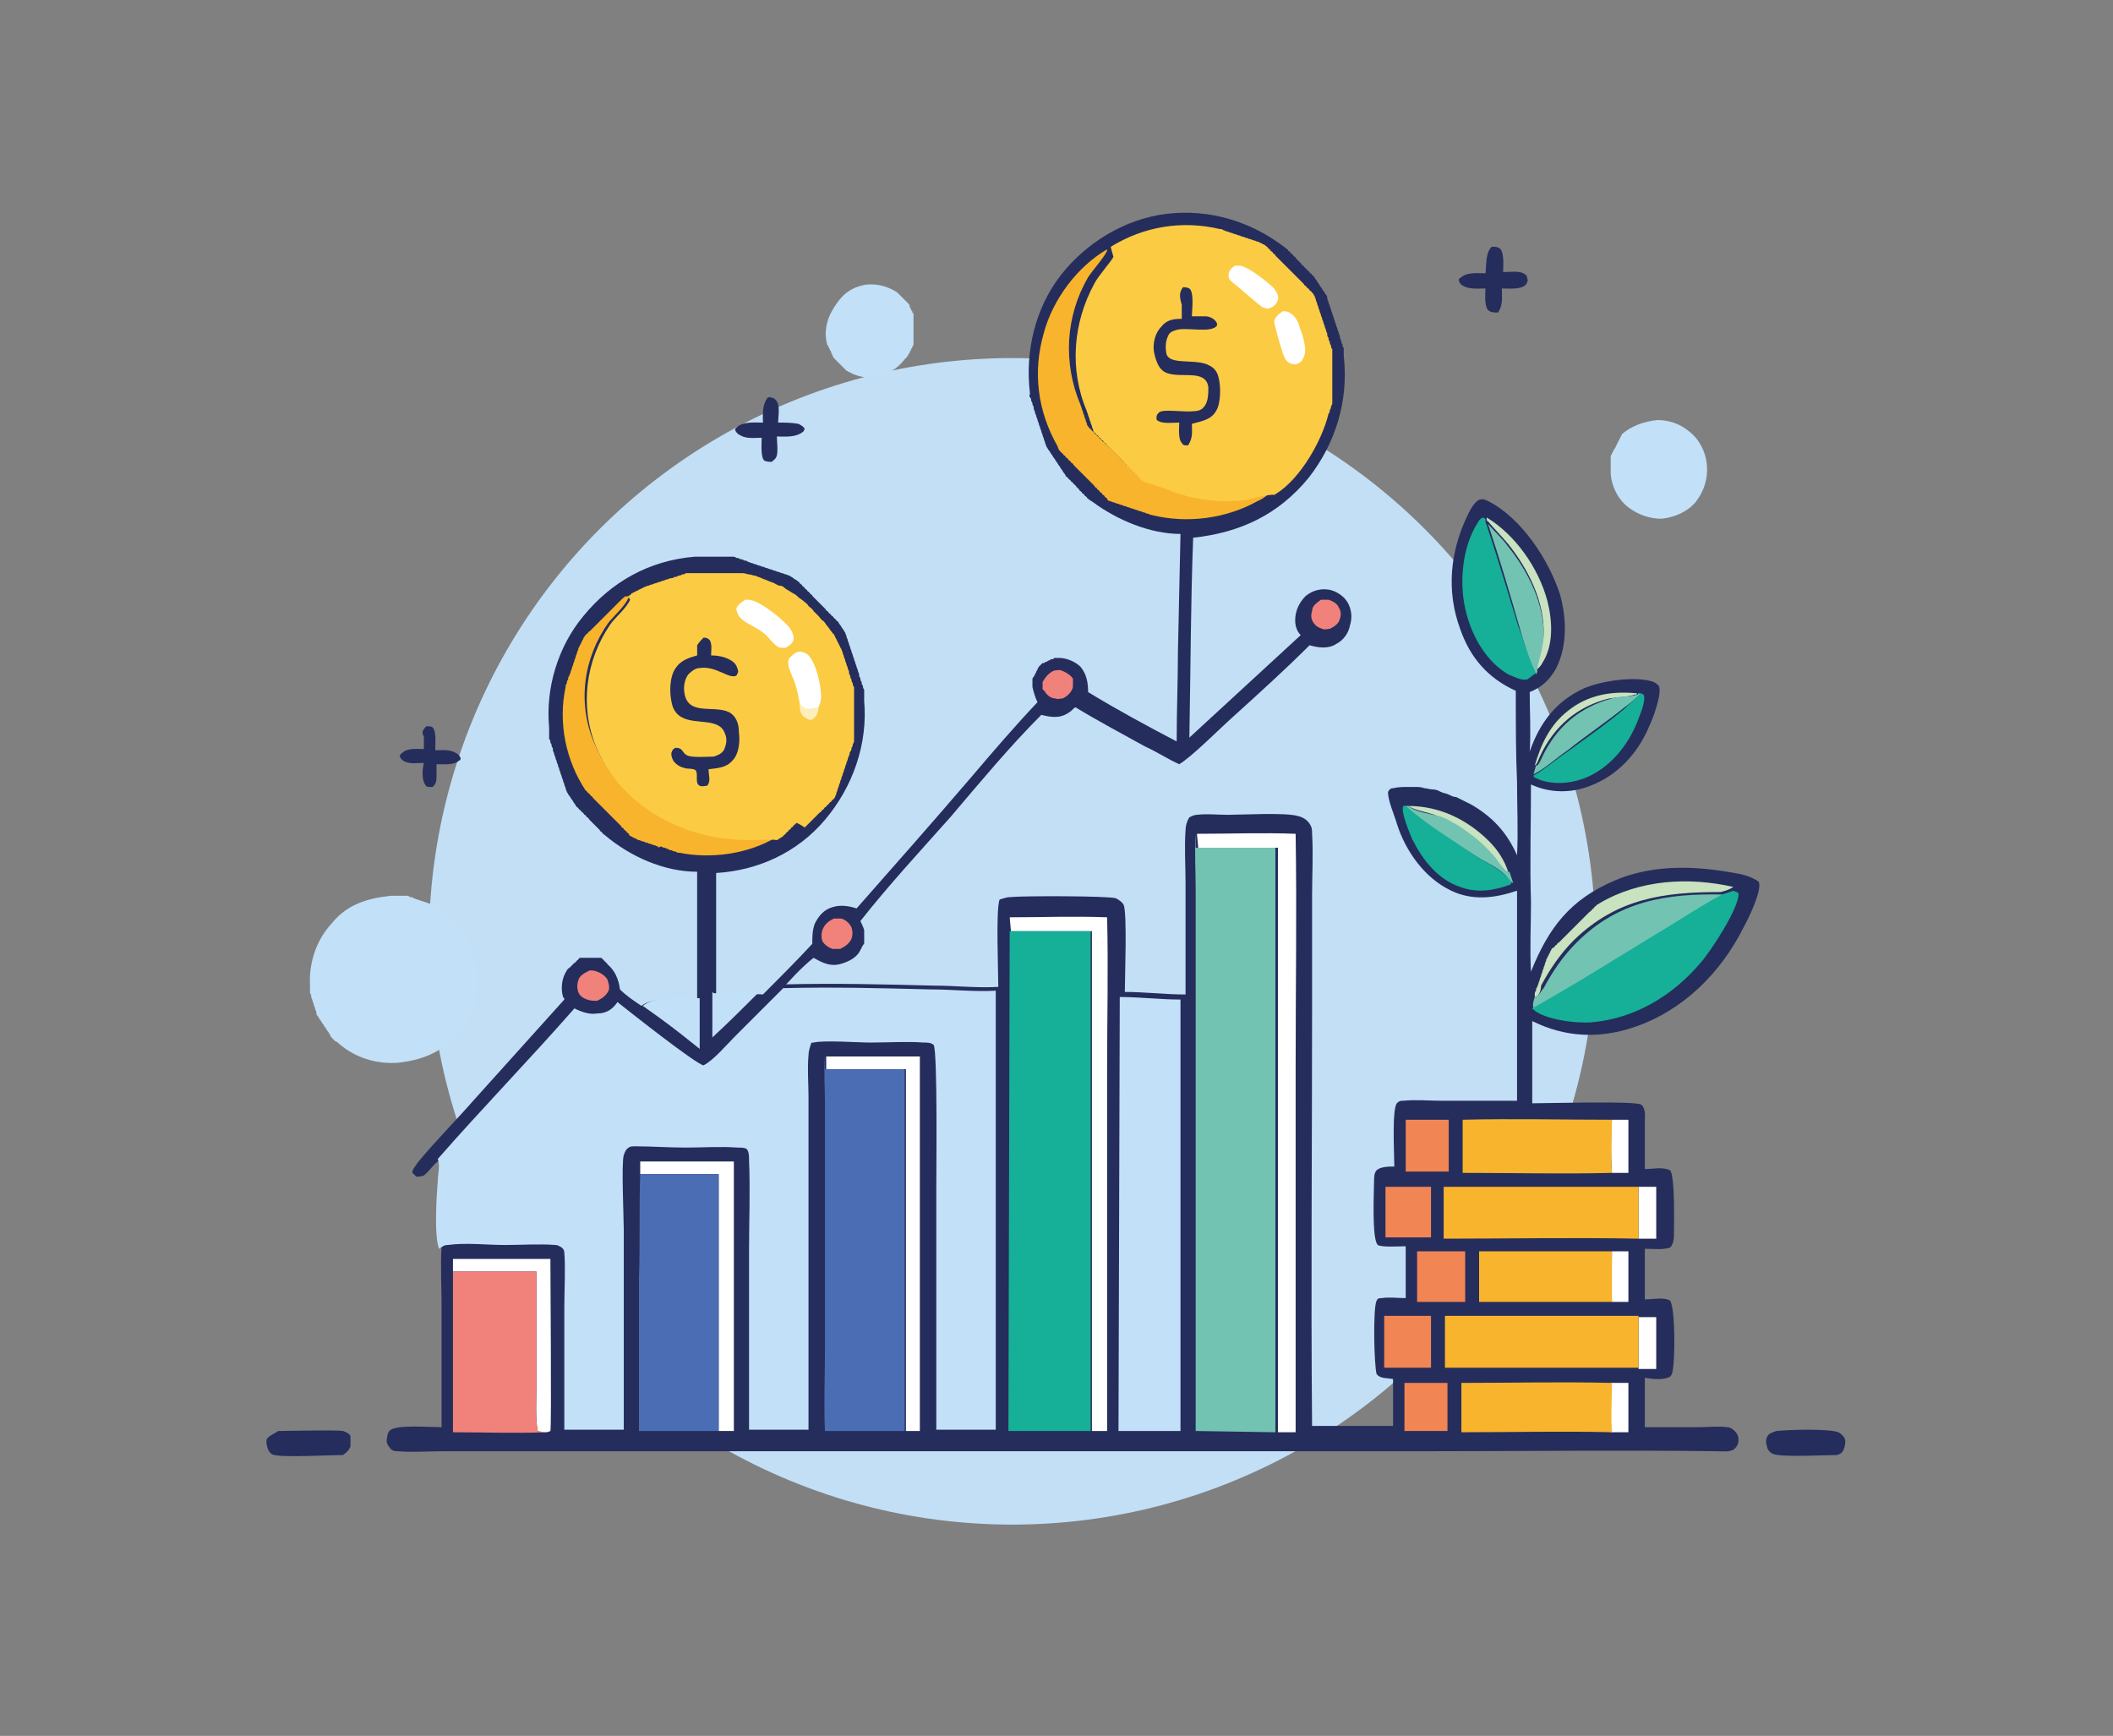 <?xml version="1.0" encoding="utf-8"?>
<!-- Generator: Adobe Illustrator 25.0.1, SVG Export Plug-In . SVG Version: 6.00 Build 0)  -->
<svg version="1.1" id="Capa_1" xmlns="http://www.w3.org/2000/svg" xmlns:xlink="http://www.w3.org/1999/xlink" x="0px" y="0px"
	 viewBox="0 0 167 137.2" style="enable-background:new 0 0 167 137.2;" xml:space="preserve">
<rect x="0" y="0" width="167" height="137.2" fill="#808080" stroke="none"/>
<style type="text/css">
	.st0{fill:#C2DFF6;}
	.st1{fill:#252D5C;}
	.st2{fill:#C2E0F7;}
	.st3{fill:#F0827B;}
	.st4{fill:#F8B42C;}
	.st5{fill:#FCCB44;}
	.st6{fill:#FDEFBC;}
	.st7{fill:#FFFFFF;}
	.st8{fill:#C9E2BF;}
	.st9{fill:#72C3B2;}
	.st10{fill:#F18554;}
	.st11{fill:#16AF97;}
	.st12{fill:#4B6DB3;}
</style>
<g>
	<circle class="st0" cx="80" cy="74.4" r="46.1"/>
	<g>
		<path class="st1" d="M33.7,57.4c0.2,0,0.4,0,0.5,0.1c0.3,0.3,0.2,1.3,0.2,1.8c0.5,0,1.1-0.1,1.6,0.2c0.2,0.1,0.3,0.2,0.4,0.4
			c0,0.1,0,0.2-0.1,0.2c-0.4,0.4-1.3,0.3-1.8,0.3c0,0.3,0,0.6,0,0.9c0,0.4,0,0.6-0.3,0.9c-0.1,0-0.1,0-0.2,0c-0.2,0-0.3,0-0.4-0.2
			c-0.3-0.4-0.2-1.3-0.1-1.7c-0.5,0-1,0.1-1.5-0.1c-0.2-0.1-0.3-0.2-0.4-0.4c0-0.2,0.1-0.2,0.2-0.3c0.4-0.4,1.2-0.3,1.7-0.3
			c0-0.3,0-0.7,0-1C33.3,57.9,33.4,57.7,33.7,57.4z"/>
		<path class="st1" d="M60.7,31.4c0.2,0,0.4,0,0.6,0.2c0.4,0.4,0.2,1.3,0.2,1.8c0.5,0,1.1,0,1.6,0.1c0.2,0.1,0.4,0.2,0.5,0.4
			l-0.1,0.2c-0.6,0.5-1.4,0.4-2.1,0.4c0,0.5,0.1,1,0,1.5c-0.1,0.3-0.2,0.3-0.4,0.5c-0.2,0-0.4,0-0.6-0.1c-0.3-0.3-0.2-1.4-0.2-1.8
			c-0.6,0-1.2,0.1-1.7-0.2c-0.2-0.1-0.3-0.2-0.4-0.4c0-0.1,0-0.1,0.1-0.2c0.5-0.5,1.4-0.4,2.1-0.4C60.3,32.8,60.2,32,60.7,31.4z"/>
		<path class="st1" d="M117.9,19.5c0.3,0,0.5,0,0.7,0.2c0.3,0.4,0.2,1.4,0.2,1.8c0.5,0,1.2-0.1,1.6,0.1c0.2,0.1,0.3,0.2,0.3,0.4
			c0.1,0.2,0,0.3-0.1,0.5c-0.4,0.4-1.3,0.3-1.9,0.3c0,0.7,0.1,1.3-0.3,1.9c0,0-0.1,0-0.1,0c-0.2,0-0.5,0-0.7-0.2
			c-0.3-0.4-0.2-1.2-0.2-1.7c-0.6,0-1.4,0.1-1.9-0.3c-0.1-0.1-0.2-0.2-0.2-0.4c0-0.1,0.1-0.1,0.2-0.2c0.5-0.4,1.3-0.3,1.9-0.3
			C117.5,20.8,117.4,20,117.9,19.5z"/>
		<path class="st1" d="M140.4,113.1c0.9-0.1,4.1-0.2,4.9,0.1c0.2,0.1,0.4,0.3,0.5,0.5c0.1,0.2,0,0.7-0.1,0.9
			c-0.1,0.2-0.2,0.3-0.5,0.4c-0.9,0-4.5,0.2-5.1-0.1c-0.2-0.1-0.3-0.2-0.4-0.4c-0.1-0.3-0.2-0.7,0-1
			C139.8,113.3,140.1,113.2,140.4,113.1z"/>
		<path class="st1" d="M22,113.1c0.9,0,4.5-0.1,5.1,0c0.3,0.1,0.5,0.2,0.6,0.4c0,0,0,0.1,0,0.1c0,0,0,0.1,0,0.1c0,0,0,0.1,0,0.1
			c0,0,0,0.1,0,0.1c0,0,0,0.1,0,0.1c0,0,0,0.1,0,0.1c0,0,0,0.1,0,0.1c0,0,0,0.1,0,0.1c-0.1,0.3-0.3,0.5-0.6,0.7c-1,0-4.6,0.2-5.4,0
			c-0.2,0-0.4-0.2-0.5-0.4c-0.1-0.3-0.2-0.6-0.1-0.9C21.4,113.4,21.7,113.3,22,113.1z"/>
		<path class="st2" d="M68.4,22.5c0.9-0.1,1.7,0.1,2.5,0.6c0,0,0.1,0.1,0.1,0.1s0.1,0.1,0.1,0.1c0,0,0.1,0.1,0.1,0.1
			c0,0,0.1,0.1,0.1,0.1c0,0,0.1,0.1,0.1,0.1c0,0,0.1,0.1,0.1,0.1c0,0,0.1,0.1,0.1,0.1c0,0,0.1,0.1,0.1,0.1c0,0,0.1,0.1,0.1,0.1
			c0,0,0.1,0.1,0.1,0.2c0,0.1,0,0.1,0.1,0.2c0,0.1,0,0.1,0.1,0.2c0,0.1,0,0.1,0.1,0.2c0,0.1,0,0.1,0,0.2c0,0.1,0,0.1,0,0.2
			c0,0.1,0,0.1,0,0.2c0,0.1,0,0.1,0,0.2c0,0.1,0,0.1,0,0.2c0,0.1,0,0.1,0,0.2c0,0.1,0,0.1,0,0.2c0,0.1,0,0.1,0,0.2
			c0,0.1,0,0.1,0,0.2c0,0.1,0,0.1,0,0.2c0,0.1,0,0.1,0,0.2c0,0.1,0,0.1,0,0.2c0,0.1,0,0.1-0.1,0.2c0,0.1,0,0.1-0.1,0.2
			c0,0.1,0,0.1-0.1,0.2c0,0.1,0,0.1-0.1,0.2c0,0.1-0.1,0.1-0.1,0.2c0,0-0.1,0.1-0.1,0.1c0,0-0.1,0.1-0.1,0.1
			c-0.6,0.8-1.4,1.2-2.3,1.4c-0.7,0.1-1.4,0-2.1-0.4c-0.1,0-0.1-0.1-0.2-0.1c0,0-0.1-0.1-0.1-0.1c0,0-0.1-0.1-0.1-0.1
			c0,0-0.1-0.1-0.1-0.1c0,0-0.1-0.1-0.1-0.1c0,0-0.1-0.1-0.1-0.1c0,0-0.1-0.1-0.1-0.1c0,0-0.1-0.1-0.1-0.1c0,0-0.1-0.1-0.1-0.1
			c0,0-0.1-0.1-0.1-0.1c0,0-0.1-0.1-0.1-0.1c0-0.1-0.1-0.1-0.1-0.2c0-0.1-0.1-0.1-0.1-0.2c0-0.1,0-0.1-0.1-0.2c0-0.1,0-0.1-0.1-0.2
			c0-0.1,0-0.1-0.1-0.2c-0.3-0.9-0.1-2,0.4-2.8C66.6,23.1,67.4,22.7,68.4,22.5z"/>
		<path class="st2" d="M131,33.2c0.9,0,1.8,0.3,2.5,0.9c0.8,0.6,1.3,1.6,1.4,2.6c0.1,1.1-0.2,2.1-0.9,3c-0.7,0.8-1.7,1.2-2.7,1.3
			c-0.9,0-1.8-0.3-2.6-0.9c-0.8-0.6-1.3-1.6-1.4-2.6c0-0.1,0-0.1,0-0.2c0-0.1,0-0.1,0-0.2c0-0.1,0-0.1,0-0.2c0-0.1,0-0.1,0-0.2
			c0-0.1,0-0.1,0-0.2c0-0.1,0-0.1,0-0.2c0-0.1,0-0.1,0-0.2c0-0.1,0-0.1,0.1-0.2c0-0.1,0-0.1,0.1-0.2c0-0.1,0-0.1,0.1-0.2
			c0-0.1,0.1-0.1,0.1-0.2c0-0.1,0.1-0.1,0.1-0.2c0-0.1,0.1-0.1,0.1-0.2c0-0.1,0.1-0.1,0.1-0.2c0-0.1,0.1-0.1,0.1-0.2
			c0-0.1,0.1-0.1,0.1-0.2C128.9,33.7,129.9,33.3,131,33.2z"/>
		<path class="st2" d="M30.9,70.8c0.1,0,0.2,0,0.3,0c0.1,0,0.2,0,0.3,0c0.1,0,0.2,0,0.3,0c0.1,0,0.2,0,0.3,0c0.1,0,0.2,0,0.3,0.1
			c0.1,0,0.2,0,0.3,0.1c0.1,0,0.2,0.1,0.3,0.1c0.1,0,0.2,0.1,0.3,0.1c0.1,0,0.2,0.1,0.3,0.1c0.1,0,0.2,0.1,0.3,0.1
			c0.1,0,0.2,0.1,0.3,0.1c0.1,0,0.2,0.1,0.3,0.1c0.1,0.1,0.2,0.1,0.3,0.2C34.9,71.9,35,72,35,72c0.1,0.1,0.2,0.1,0.3,0.2
			c0.1,0.1,0.2,0.1,0.2,0.2c0.1,0.1,0.2,0.1,0.2,0.2c0.1,0.1,0.2,0.2,0.2,0.2c0.1,0.1,0.2,0.2,0.2,0.2c0.1,0.1,0.1,0.2,0.2,0.3
			c0.1,0.1,0.1,0.2,0.2,0.3c0.1,0.1,0.1,0.2,0.2,0.3c0.1,0.1,0.1,0.2,0.2,0.3c0.1,0.1,0.1,0.2,0.2,0.3c0.1,0.1,0.1,0.2,0.1,0.3
			c0,0.1,0.1,0.2,0.1,0.3c0,0.1,0.1,0.2,0.1,0.3c0,0.1,0.1,0.2,0.1,0.3c0,0.1,0.1,0.2,0.1,0.3c0,0.1,0,0.2,0.1,0.3
			c0,0.1,0,0.2,0.1,0.3c0,0.1,0,0.2,0,0.3c0,0.1,0,0.2,0,0.3c0,0.1,0,0.2,0,0.3c0,0.1,0,0.2,0,0.3c0,0.1,0,0.2,0,0.3
			c0,0.1,0,0.2,0,0.3c0,0.1,0,0.2-0.1,0.3c0,0.1-0.1,0.2-0.1,0.3c0,0.1-0.1,0.2-0.1,0.3c0,0.1-0.1,0.2-0.1,0.3
			c0,0.1-0.1,0.2-0.1,0.3c0,0.1-0.1,0.2-0.1,0.3c-0.1,0.1-0.1,0.2-0.2,0.3c-0.1,0.1-0.1,0.2-0.2,0.3c-0.1,0.1-0.1,0.2-0.2,0.3
			c-0.1,0.1-0.1,0.2-0.2,0.3c-0.1,0.1-0.1,0.2-0.2,0.3c-1.3,1.5-2.9,2.1-4.8,2.3c-1.7,0.1-3.3-0.4-4.6-1.5c-0.1-0.1-0.2-0.2-0.3-0.2
			c-0.1-0.1-0.2-0.2-0.2-0.2c-0.1-0.1-0.2-0.2-0.2-0.3c-0.1-0.1-0.1-0.2-0.2-0.3c-0.1-0.1-0.1-0.2-0.2-0.3c-0.1-0.1-0.1-0.2-0.2-0.3
			c-0.1-0.1-0.1-0.2-0.2-0.3c-0.1-0.1-0.1-0.2-0.2-0.3c-0.1-0.1-0.1-0.2-0.1-0.3c0-0.1-0.1-0.2-0.1-0.3c0-0.1-0.1-0.2-0.1-0.3
			c0-0.1-0.1-0.2-0.1-0.3c0-0.1-0.1-0.2-0.1-0.3c0-0.1,0-0.2-0.1-0.3c0-0.1,0-0.2,0-0.3c0-0.1,0-0.2,0-0.3c-0.1-1.8,0.5-3.6,1.7-4.9
			C27.4,71.5,29,71,30.9,70.8z"/>
		<path class="st1" d="M93.3,42.2c-2.4,0-5-1.1-6.9-2.5c-0.1-0.1-0.2-0.1-0.3-0.2c-0.1-0.1-0.2-0.1-0.2-0.2
			c-0.1-0.1-0.2-0.1-0.2-0.2c-0.1-0.1-0.2-0.1-0.2-0.2c-0.1-0.1-0.2-0.1-0.2-0.2c-0.1-0.1-0.2-0.2-0.2-0.2c-0.1-0.1-0.1-0.2-0.2-0.2
			c-0.1-0.1-0.1-0.2-0.2-0.2c-0.1-0.1-0.1-0.2-0.2-0.2c-0.1-0.1-0.1-0.2-0.2-0.2c-0.1-0.1-0.1-0.2-0.2-0.3c-0.1-0.1-0.1-0.2-0.2-0.3
			c-0.1-0.1-0.1-0.2-0.2-0.3c-0.1-0.1-0.1-0.2-0.2-0.3c-0.1-0.1-0.1-0.2-0.2-0.3c-0.1-0.1-0.1-0.2-0.2-0.3c-0.1-0.1-0.1-0.2-0.2-0.3
			c-0.1-0.1-0.1-0.2-0.2-0.3c0-0.1-0.1-0.2-0.1-0.3c0-0.1-0.1-0.2-0.1-0.3c0-0.1-0.1-0.2-0.1-0.3c0-0.1-0.1-0.2-0.1-0.3
			c0-0.1-0.1-0.2-0.1-0.3c0-0.1-0.1-0.2-0.1-0.3c0-0.1-0.1-0.2-0.1-0.3c0-0.1-0.1-0.2-0.1-0.3c0-0.1-0.1-0.2-0.1-0.3
			c0-0.1-0.1-0.2-0.1-0.3c0-0.1,0-0.2-0.1-0.3c0-0.1,0-0.2-0.1-0.3c0-0.1,0-0.2-0.1-0.3s0-0.2,0-0.3c-0.4-3.3,0.4-6.7,2.4-9.3
			c2-2.6,5.1-4.5,8.4-4.9c3.4-0.4,6.7,0.6,9.4,2.7c0.1,0.1,0.2,0.1,0.2,0.2c0.1,0.1,0.2,0.1,0.2,0.2c0.1,0.1,0.2,0.1,0.2,0.2
			c0.1,0.1,0.2,0.1,0.2,0.2c0.1,0.1,0.1,0.1,0.2,0.2s0.1,0.1,0.2,0.2c0.1,0.1,0.1,0.2,0.2,0.2c0.1,0.1,0.1,0.2,0.2,0.2
			c0.1,0.1,0.1,0.2,0.2,0.2c0.1,0.1,0.1,0.2,0.2,0.2c0.1,0.1,0.1,0.2,0.2,0.2c0.1,0.1,0.1,0.2,0.2,0.3c0.1,0.1,0.1,0.2,0.2,0.3
			c0.1,0.1,0.1,0.2,0.2,0.3c0.1,0.1,0.1,0.2,0.2,0.3c0.1,0.1,0.1,0.2,0.2,0.3c0.1,0.1,0.1,0.2,0.1,0.3c0,0.1,0.1,0.2,0.1,0.3
			c0,0.1,0.1,0.2,0.1,0.3c0,0.1,0.1,0.2,0.1,0.3c0,0.1,0.1,0.2,0.1,0.3c0,0.1,0.1,0.2,0.1,0.3s0.1,0.2,0.1,0.3
			c0,0.1,0.1,0.2,0.1,0.3c0,0.1,0.1,0.2,0.1,0.3c0,0.1,0.1,0.2,0.1,0.3c0,0.1,0.1,0.2,0.1,0.3c0,0.1,0,0.2,0.1,0.3
			c0,0.1,0,0.2,0.1,0.3c0,0.1,0,0.2,0.1,0.3c0,0.1,0,0.2,0,0.3c0,0.1,0,0.2,0,0.3c0.4,3.5-0.6,6.9-2.8,9.7c-2.4,2.9-5.4,4.3-9.1,4.7
			c-0.2,5.3-0.2,10.5-0.3,15.8l8.8-8.1c-0.4-0.4-0.5-1-0.4-1.6c0.1-0.6,0.4-1.1,0.8-1.5c0.5-0.4,1.1-0.6,1.8-0.5
			c0.6,0.1,1.2,0.5,1.5,1c0.3,0.5,0.4,1.2,0.2,1.8c-0.1,0.6-0.5,1.2-1.1,1.5c-0.6,0.4-1.4,0.3-2.1,0.1c-1.9,1.9-4,3.8-6.1,5.7
			c-0.9,0.8-3.3,3.2-4.2,3.7c-0.9-0.4-1.8-1-2.7-1.4c-1.8-1-3.7-2-5.5-3.1c-0.2,0.1-0.3,0.3-0.5,0.4c-0.7,0.5-1.4,0.4-2.2,0.2
			c-2.5,2.5-4.9,5.4-7.2,8.1c-2.4,2.7-4.9,5.4-7.1,8.2c0.1,0.2,0.2,0.4,0.3,0.7c0,0.1,0,0.1,0,0.2c0,0.1,0,0.1,0,0.2
			c0,0.1,0,0.1,0,0.2c0,0.1,0,0.1,0,0.2c0,0.1,0,0.1,0,0.2c0,0.1,0,0.1-0.1,0.2c0,0.1-0.1,0.1-0.1,0.2c0,0.1-0.1,0.1-0.1,0.2
			c-0.3,0.6-0.9,0.9-1.6,1.1c-0.8,0.2-1.4-0.1-2.1-0.5c-1,0.8-1.9,1.8-2.7,2.7L58.1,82c-0.7,0.7-1.7,1.9-2.5,2.3
			c-0.7-0.1-5.9-4.3-6.8-5c-0.4,0.5-0.9,0.9-1.6,1c-0.7,0.1-1.2-0.1-1.8-0.4c-3.5,4-7.3,7.8-10.8,11.9c-0.4,0.3-0.7,0.8-1.1,1.1
			C33.3,93,33.1,93,32.9,93c-0.1-0.1-0.2-0.2-0.3-0.3c0,0,0-0.1,0-0.1c0-0.2,0.3-0.5,0.4-0.7c1.4-1.7,3-3.3,4.4-4.9l7.2-8
			c0-0.1,0-0.1-0.1-0.2c-0.2-0.7-0.1-1.5,0.3-2.1c0,0,0-0.1,0.1-0.1c0,0,0-0.1,0.1-0.1c0,0,0.1-0.1,0.1-0.1c0,0,0.1-0.1,0.1-0.1
			c0,0,0.1-0.1,0.1-0.1c0,0,0.1-0.1,0.1-0.1c0,0,0.1,0,0.1-0.1c0,0,0.1,0,0.1-0.1c0,0,0.1,0,0.1-0.1c0,0,0.1,0,0.1-0.1
			c0,0,0.1,0,0.1,0c0,0,0.1,0,0.1,0c0,0,0.1,0,0.1,0c0,0,0.1,0,0.1,0c0,0,0.1,0,0.1,0c0,0,0.1,0,0.1,0c0,0,0.1,0,0.1,0
			c0,0,0.1,0,0.1,0c0,0,0.1,0,0.1,0c0,0,0.1,0,0.1,0c0,0,0.1,0,0.1,0c0,0,0.1,0,0.1,0c0,0,0.1,0,0.1,0c0,0,0.1,0,0.1,0
			c0,0,0.1,0,0.1,0c0,0,0.1,0,0.1,0c0,0,0.1,0,0.1,0c0,0,0.1,0,0.1,0.1c0,0,0.1,0,0.1,0.1c0,0,0.1,0,0.1,0.1c0,0,0.1,0,0.1,0.1
			c0,0,0.1,0,0.1,0.1c0.6,0.5,0.9,1.2,1,2c0.5,0.5,1.1,0.9,1.7,1.3c0.8-0.7,3.3-0.6,4.4-0.5l0-10.1c-2.6,0-5.3-1.2-7.3-2.9
			c-0.1-0.1-0.2-0.1-0.2-0.2c-0.1-0.1-0.2-0.1-0.2-0.2c-0.1-0.1-0.1-0.1-0.2-0.2s-0.1-0.1-0.2-0.2c-0.1-0.1-0.1-0.1-0.2-0.2
			c-0.1-0.1-0.1-0.1-0.2-0.2c-0.1-0.1-0.1-0.2-0.2-0.2c-0.1-0.1-0.1-0.2-0.2-0.2c-0.1-0.1-0.1-0.2-0.2-0.2c-0.1-0.1-0.1-0.2-0.2-0.2
			c-0.1-0.1-0.1-0.2-0.2-0.2c-0.1-0.1-0.1-0.2-0.2-0.3c-0.1-0.1-0.1-0.2-0.2-0.3c-0.1-0.1-0.1-0.2-0.2-0.3c-0.1-0.1-0.1-0.2-0.2-0.3
			c0-0.1-0.1-0.2-0.1-0.3c0-0.1-0.1-0.2-0.1-0.3c0-0.1-0.1-0.2-0.1-0.3c0-0.1-0.1-0.2-0.1-0.3c0-0.1-0.1-0.2-0.1-0.3
			c0-0.1-0.1-0.2-0.1-0.3c0-0.1-0.1-0.2-0.1-0.3c0-0.1-0.1-0.2-0.1-0.3c0-0.1-0.1-0.2-0.1-0.3c0-0.1-0.1-0.2-0.1-0.3
			c0-0.1-0.1-0.2-0.1-0.3c0-0.1,0-0.2-0.1-0.3c0-0.1,0-0.2-0.1-0.3c0-0.1,0-0.2-0.1-0.3c0-0.1,0-0.2,0-0.3c0-0.1,0-0.2,0-0.3
			c0-0.1,0-0.2,0-0.3c-0.3-3.1,0.7-6.4,2.7-8.8c2.2-2.7,5.2-4.4,8.8-4.7c0.1,0,0.2,0,0.3,0c0.1,0,0.2,0,0.3,0c0.1,0,0.2,0,0.3,0
			c0.1,0,0.2,0,0.3,0c0.1,0,0.2,0,0.3,0c0.1,0,0.2,0,0.3,0c0.1,0,0.2,0,0.3,0c0.1,0,0.2,0,0.3,0c0.1,0,0.2,0,0.3,0
			c0.1,0,0.2,0,0.3,0c0.1,0,0.2,0,0.3,0.1c0.1,0,0.2,0,0.3,0.1c0.1,0,0.2,0,0.3,0.1c0.1,0,0.2,0,0.3,0.1c0.1,0,0.2,0.1,0.3,0.1
			c0.1,0,0.2,0.1,0.3,0.1c0.1,0,0.2,0.1,0.3,0.1c0.1,0,0.2,0.1,0.3,0.1c0.1,0,0.2,0.1,0.3,0.1c0.1,0,0.2,0.1,0.3,0.1
			c0.1,0,0.2,0.1,0.3,0.1c0.1,0,0.2,0.1,0.3,0.1c0.1,0,0.2,0.1,0.3,0.1c0.1,0,0.2,0.1,0.3,0.1c0.1,0,0.2,0.1,0.3,0.1
			c0.1,0.1,0.2,0.1,0.3,0.2c0.1,0.1,0.2,0.1,0.3,0.2c0.1,0.1,0.2,0.1,0.2,0.2c0.1,0.1,0.2,0.1,0.2,0.2c0.1,0.1,0.2,0.1,0.2,0.2
			c0.1,0.1,0.2,0.1,0.2,0.2c0.1,0.1,0.2,0.1,0.2,0.2c0.1,0.1,0.2,0.1,0.2,0.2c0.1,0.1,0.1,0.1,0.2,0.2c0.1,0.1,0.1,0.1,0.2,0.2
			c0.1,0.1,0.1,0.1,0.2,0.2c0.1,0.1,0.1,0.1,0.2,0.2c0.1,0.1,0.1,0.1,0.2,0.2c0.1,0.1,0.1,0.2,0.2,0.2c0.1,0.1,0.1,0.2,0.2,0.2
			c0.1,0.1,0.1,0.2,0.2,0.2c0.1,0.1,0.1,0.2,0.2,0.2c0.1,0.1,0.1,0.2,0.2,0.2c0.1,0.1,0.1,0.2,0.2,0.3c0.1,0.1,0.1,0.2,0.2,0.3
			c0.1,0.1,0.1,0.2,0.2,0.3c0,0.1,0.1,0.2,0.1,0.3c0,0.1,0.1,0.2,0.1,0.3s0.1,0.2,0.1,0.3c0,0.1,0.1,0.2,0.1,0.3
			c0,0.1,0.1,0.2,0.1,0.3c0,0.1,0.1,0.2,0.1,0.3c0,0.1,0.1,0.2,0.1,0.3c0,0.1,0.1,0.2,0.1,0.3c0,0.1,0.1,0.2,0.1,0.3
			c0,0.1,0.1,0.2,0.1,0.3c0,0.1,0.1,0.2,0.1,0.3c0,0.1,0,0.2,0.1,0.3c0,0.1,0,0.2,0.1,0.3c0,0.1,0,0.2,0.1,0.3c0,0.1,0,0.2,0.1,0.3
			c0,0.1,0,0.2,0,0.3c0,0.1,0,0.2,0,0.3c0,0.1,0,0.2,0,0.3c0.3,3.4-0.9,6.8-3.1,9.4c-2.2,2.6-5.3,4-8.6,4.2l0,9.6
			c0.1,0.1,0.1,0.1,0.2,0.1c0.9,0.1,2.5-0.2,3.5-0.1c1.3-1.3,2.6-2.6,3.9-4c0-0.5,0-1.1,0.2-1.6c0.3-0.6,0.7-1.1,1.4-1.3
			c0.6-0.2,1.3-0.1,1.9,0.1c3-3.4,6-6.8,9-10.3c1.7-2,3.5-4.1,5.3-6c-0.2-0.4-0.3-0.8-0.4-1.2c0-0.1,0-0.1,0-0.2c0-0.1,0-0.1,0-0.2
			c0-0.1,0-0.1,0-0.2s0-0.1,0.1-0.2c0-0.1,0.1-0.1,0.1-0.2c0-0.1,0.1-0.1,0.1-0.2c0-0.1,0.1-0.1,0.1-0.2c0-0.1,0.1-0.1,0.1-0.2
			c0.1-0.1,0.1-0.1,0.2-0.2c0.1-0.1,0.1-0.1,0.2-0.1c0.1,0,0.1-0.1,0.2-0.1c0.1,0,0.1-0.1,0.2-0.1c0.1,0,0.1-0.1,0.2-0.1
			c0.1,0,0.2,0,0.2-0.1c0.1,0,0.2,0,0.2,0c0.1,0,0.2,0,0.2,0c0.6,0,1.3,0.3,1.7,0.7c0.5,0.6,0.6,1.3,0.6,2c2.3,1.4,4.7,2.7,7,3.9
			c0-2.4,0.1-4.8,0.1-7.1L93.3,42.2z"/>
		<path class="st3" d="M83.3,53c0.2,0,0.4-0.1,0.6,0c0.3,0.1,0.6,0.3,0.8,0.5c0,0,0,0.1,0.1,0.1c0,0,0,0.1,0,0.1c0,0,0,0.1,0,0.1
			c0,0,0,0.1,0,0.1c0,0,0,0.1,0,0.1c0,0,0,0.1,0,0.1c0,0,0,0.1,0,0.1c0,0,0,0.1,0,0.1c-0.1,0.4-0.4,0.7-0.8,0.9
			c-0.2,0-0.4,0.1-0.6,0c-0.3,0-0.6-0.2-0.8-0.5c0,0,0-0.1-0.1-0.1c0,0,0-0.1-0.1-0.1c0,0,0-0.1,0-0.1c0,0,0-0.1,0-0.1
			c0,0,0-0.1,0-0.1c0,0,0-0.1,0-0.1c0,0,0-0.1,0-0.1c0,0,0-0.1,0-0.1C82.7,53.4,82.9,53.2,83.3,53z"/>
		<path class="st3" d="M104.4,47.4c0.2,0,0.4,0,0.6,0c0.3,0.1,0.7,0.3,0.8,0.6c0.2,0.3,0.2,0.6,0.1,0.9c-0.1,0.4-0.4,0.6-0.8,0.8
			c-0.2,0-0.4,0.1-0.6,0c-0.3-0.1-0.5-0.2-0.7-0.5c-0.2-0.3-0.2-0.6-0.1-0.9C103.7,47.9,104,47.7,104.4,47.4z"/>
		<path class="st3" d="M65.9,72.6c0.2,0,0.4,0,0.6,0c0.3,0.1,0.6,0.3,0.8,0.7c0.1,0.3,0.1,0.6,0,0.9c-0.2,0.4-0.5,0.6-0.9,0.8
			c-0.2,0-0.4,0-0.6,0c-0.3-0.1-0.6-0.3-0.8-0.6c-0.1-0.3-0.1-0.6,0-0.9C65.2,73,65.5,72.8,65.9,72.6z"/>
		<path class="st3" d="M46.6,76.7c0.2,0,0.4,0,0.6,0.1c0.3,0.1,0.6,0.3,0.8,0.6c0.1,0.3,0.2,0.6,0.1,0.9c-0.2,0.4-0.5,0.6-0.9,0.8
			c-0.3,0-0.5,0-0.8-0.1c-0.3-0.1-0.6-0.3-0.7-0.6c-0.1-0.3-0.1-0.6,0-0.9C45.8,77.1,46.2,76.9,46.6,76.7z"/>
		<path class="st2" d="M56.3,78.4c0.1,0.1,0.1,0.1,0.2,0.1c0.9,0.1,2.5-0.2,3.5-0.1c-1.2,1.2-2.4,2.4-3.7,3.6
			C56.3,80.9,56.3,79.6,56.3,78.4z"/>
		<path class="st2" d="M55.3,78.9c0,1.3,0,2.7,0,4c-1-0.8-2-1.6-3.1-2.4c-0.4-0.3-1-0.7-1.4-1C51.7,78.7,54.2,78.8,55.3,78.9z"/>
		<path class="st4" d="M49.7,47.1c0,0,0,0.1,0,0.1c-0.3,0.7-1.1,1.4-1.6,2c-2,2.8-2.5,6.4-1.1,9.6c1.2,2.9,3.6,5.1,6.5,6.3
			c1.9,0.8,3.8,1.1,5.8,1.1c0.6,0,1.4-0.1,2,0c0,0,0,0,0,0c-2.2,1.3-5.1,1.7-7.6,1.2c-0.1,0-0.2,0-0.3-0.1c-0.1,0-0.2,0-0.3-0.1
			c-0.1,0-0.2,0-0.3-0.1c-0.1,0-0.2-0.1-0.3-0.1c-0.1,0-0.2-0.1-0.3-0.1C52.1,67,52,67,52,66.9c-0.1,0-0.2-0.1-0.3-0.1
			c-0.1,0-0.2-0.1-0.3-0.1c-0.1,0-0.2-0.1-0.3-0.1c-0.1,0-0.2-0.1-0.3-0.1c-0.1,0-0.2-0.1-0.3-0.1c-0.1,0-0.2-0.1-0.2-0.1
			c-0.1,0-0.2-0.1-0.2-0.1c-0.1,0-0.2-0.1-0.2-0.1c-0.1,0-0.2-0.1-0.2-0.2c-0.1-0.1-0.2-0.1-0.2-0.2c-0.1-0.1-0.2-0.1-0.2-0.2
			c-0.1-0.1-0.2-0.1-0.2-0.2c-0.1-0.1-0.1-0.1-0.2-0.2c-0.1-0.1-0.1-0.1-0.2-0.2c-0.1-0.1-0.1-0.1-0.2-0.2c-0.1-0.1-0.1-0.1-0.2-0.2
			c-0.1-0.1-0.1-0.1-0.2-0.2c-0.1-0.1-0.1-0.1-0.2-0.2c-0.1-0.1-0.1-0.1-0.2-0.2c-0.1-0.1-0.1-0.1-0.2-0.2c-0.1-0.1-0.1-0.1-0.2-0.2
			c-0.1-0.1-0.1-0.1-0.2-0.2c-0.1-0.1-0.1-0.1-0.2-0.2c-0.1-0.1-0.1-0.2-0.2-0.2c-0.1-0.1-0.1-0.2-0.2-0.2c-0.1-0.1-0.1-0.2-0.2-0.2
			c-1.6-2.4-2.2-5.4-1.6-8.2c0-0.1,0-0.2,0.1-0.3c0-0.1,0-0.2,0.1-0.3c0-0.1,0-0.2,0.1-0.3c0-0.1,0.1-0.2,0.1-0.3
			c0-0.1,0.1-0.2,0.1-0.3c0-0.1,0.1-0.2,0.1-0.3c0-0.1,0.1-0.2,0.1-0.3c0-0.1,0.1-0.2,0.1-0.3c0-0.1,0.1-0.2,0.1-0.3
			c0-0.1,0.1-0.2,0.1-0.3c0-0.1,0.1-0.2,0.1-0.2c0-0.1,0.1-0.2,0.1-0.2c0-0.1,0.1-0.2,0.1-0.2c0-0.1,0.1-0.2,0.1-0.2
			c0-0.1,0.1-0.2,0.1-0.2c0.1-0.1,0.1-0.2,0.2-0.2c0.1-0.1,0.1-0.2,0.2-0.2c0.1-0.1,0.1-0.1,0.2-0.2c0.1-0.1,0.1-0.1,0.2-0.2
			c0.1-0.1,0.1-0.1,0.2-0.2c0.1-0.1,0.1-0.1,0.2-0.2c0.1-0.1,0.1-0.1,0.2-0.2c0.1-0.1,0.1-0.1,0.2-0.2c0.1-0.1,0.1-0.1,0.2-0.2
			c0.1-0.1,0.1-0.1,0.2-0.2c0.1-0.1,0.1-0.1,0.2-0.2c0.1-0.1,0.1-0.1,0.2-0.2c0.1-0.1,0.1-0.1,0.2-0.2c0.1-0.1,0.1-0.1,0.2-0.2
			c0.1-0.1,0.1-0.1,0.2-0.2c0.1-0.1,0.2-0.1,0.2-0.2C49.5,47.2,49.6,47.1,49.7,47.1z"/>
		<path class="st4" d="M100.7,38.7c-0.4,0.3-0.8,0.7-1.3,0.9c-2.5,1.4-5.6,1.8-8.4,1.1c-0.1,0-0.2-0.1-0.3-0.1
			c-0.1,0-0.2-0.1-0.3-0.1c-0.1,0-0.2-0.1-0.3-0.1c-0.1,0-0.2-0.1-0.3-0.1c-0.1,0-0.2-0.1-0.3-0.1c-0.1,0-0.2-0.1-0.3-0.1
			c-0.1,0-0.2-0.1-0.3-0.1c-0.1,0-0.2-0.1-0.3-0.1c-0.1,0-0.2-0.1-0.3-0.1c-0.1,0-0.2-0.1-0.3-0.1s-0.2-0.1-0.3-0.1
			c-0.1,0-0.2-0.1-0.2-0.2c-0.1-0.1-0.2-0.1-0.2-0.2c-0.1-0.1-0.2-0.1-0.2-0.2c-0.1-0.1-0.2-0.1-0.2-0.2c-0.1-0.1-0.2-0.1-0.2-0.2
			c-0.1-0.1-0.2-0.1-0.2-0.2c-0.1-0.1-0.1-0.1-0.2-0.2c-0.1-0.1-0.1-0.1-0.2-0.2c-0.1-0.1-0.1-0.1-0.2-0.2c-0.1-0.1-0.1-0.1-0.2-0.2
			c-0.1-0.1-0.1-0.1-0.2-0.2c-0.1-0.1-0.1-0.1-0.2-0.2c-0.1-0.1-0.1-0.1-0.2-0.2c-0.1-0.1-0.1-0.1-0.2-0.2c-0.1-0.1-0.1-0.2-0.2-0.2
			c-0.1-0.1-0.1-0.2-0.2-0.2c-0.1-0.1-0.1-0.2-0.2-0.2c-0.1-0.1-0.1-0.2-0.2-0.2c-0.1-0.1-0.1-0.2-0.2-0.2c-0.1-0.1-0.1-0.2-0.2-0.2
			c0-0.1-0.1-0.2-0.1-0.3c-1.6-2.8-2-5.9-1.1-9c0.7-2.6,2.6-5.2,5-6.6c0,0,0,0.1,0,0.1c-0.2,0.5-1.1,1.5-1.5,2.1
			c-1.8,3.1-2,6.8-0.6,10.1c0,0.1,0.1,0.2,0.1,0.3c0,0.1,0.1,0.2,0.1,0.3c0,0.1,0.1,0.2,0.1,0.3c0,0.1,0.1,0.2,0.1,0.3
			c0,0.1,0.1,0.2,0.1,0.3c0,0.1,0.1,0.2,0.1,0.2c0.1,0.1,0.1,0.2,0.2,0.2c0.1,0.1,0.1,0.2,0.2,0.2c0.1,0.1,0.1,0.2,0.2,0.2
			c0.1,0.1,0.1,0.2,0.2,0.2c0.1,0.1,0.1,0.2,0.2,0.2c0.1,0.1,0.1,0.2,0.2,0.2c0.1,0.1,0.1,0.1,0.2,0.2c0.1,0.1,0.1,0.1,0.2,0.2
			c0.1,0.1,0.1,0.1,0.2,0.2c0.1,0.1,0.1,0.1,0.2,0.2c0.1,0.1,0.1,0.1,0.2,0.2c0.1,0.1,0.1,0.1,0.2,0.2c0.1,0.1,0.1,0.1,0.2,0.2
			c0.1,0.1,0.1,0.1,0.2,0.2c0.1,0.1,0.2,0.1,0.2,0.2c0.1,0.1,0.2,0.1,0.2,0.2c0.1,0.1,0.2,0.1,0.2,0.2c0.1,0.1,0.2,0.1,0.2,0.2
			c0.1,0.1,0.2,0.1,0.2,0.2c0.1,0.1,0.2,0.1,0.2,0.1c0.1,0,0.2,0.1,0.3,0.1c0.1,0,0.2,0.1,0.3,0.1c0.1,0,0.2,0.1,0.3,0.1
			c0.1,0,0.2,0.1,0.3,0.1c0.1,0,0.2,0.1,0.3,0.1c0.1,0,0.2,0.1,0.3,0.1c1.9,0.8,4.2,1.1,6.3,0.8C99.2,38.9,100,38.6,100.7,38.7z"/>
		<path class="st5" d="M49.7,47.1c0.1-0.1,0.2-0.1,0.2-0.2c0.1,0,0.2-0.1,0.2-0.1c0.1,0,0.2-0.1,0.2-0.1c0.1,0,0.2-0.1,0.2-0.1
			c0.1,0,0.2-0.1,0.2-0.1c0.1,0,0.2-0.1,0.2-0.1c0.1,0,0.2-0.1,0.3-0.1c0.1,0,0.2-0.1,0.3-0.1c0.1,0,0.2-0.1,0.3-0.1
			c0.1,0,0.2-0.1,0.3-0.1c0.1,0,0.2-0.1,0.3-0.1c0.1,0,0.2-0.1,0.3-0.1c0.1,0,0.2-0.1,0.3-0.1c0.1,0,0.2,0,0.3-0.1
			c0.1,0,0.2,0,0.3-0.1c0.1,0,0.2,0,0.3-0.1c0.1,0,0.2,0,0.3-0.1c0.1,0,0.2,0,0.3,0c0.1,0,0.2,0,0.3,0c0.1,0,0.2,0,0.3,0
			c0.1,0,0.2,0,0.3,0c0.1,0,0.2,0,0.3,0c0.1,0,0.2,0,0.3,0c0.1,0,0.2,0,0.3,0c0.1,0,0.2,0,0.3,0c0.1,0,0.2,0,0.3,0
			c0.1,0,0.2,0,0.3,0c0.1,0,0.2,0,0.3,0c0.1,0,0.2,0,0.3,0c0.1,0,0.2,0,0.3,0c0.1,0,0.2,0,0.3,0c0.1,0,0.2,0,0.3,0
			c0.2,0,0.4,0.1,0.5,0.1c0.2,0,0.3,0.1,0.5,0.1c0.2,0.1,0.3,0.1,0.5,0.2c0.2,0.1,0.3,0.1,0.5,0.2c0.2,0.1,0.3,0.1,0.5,0.2
			c0.2,0.1,0.3,0.2,0.5,0.2s0.3,0.2,0.5,0.3c0.2,0.1,0.3,0.2,0.5,0.3c0.2,0.1,0.3,0.2,0.4,0.3c0.1,0.1,0.3,0.2,0.4,0.3
			c0.1,0.1,0.3,0.2,0.4,0.4c0.1,0.1,0.3,0.2,0.4,0.4c0.1,0.1,0.3,0.3,0.4,0.4c0.1,0.1,0.2,0.3,0.4,0.4c0.1,0.1,0.2,0.3,0.3,0.4
			c0.1,0.1,0.2,0.3,0.3,0.4c0.1,0.1,0.1,0.2,0.2,0.2c0,0.1,0.1,0.2,0.1,0.2c0,0.1,0.1,0.2,0.1,0.2c0,0.1,0.1,0.2,0.1,0.2
			c0,0.1,0.1,0.2,0.1,0.2c0,0.1,0.1,0.2,0.1,0.2c0,0.1,0.1,0.2,0.1,0.2c0,0.1,0.1,0.2,0.1,0.3c0,0.1,0.1,0.2,0.1,0.3
			c0,0.1,0.1,0.2,0.1,0.3c0,0.1,0.1,0.2,0.1,0.3c0,0.1,0.1,0.2,0.1,0.3c0,0.1,0.1,0.2,0.1,0.3c0,0.1,0,0.2,0.1,0.3
			c0,0.1,0,0.2,0.1,0.3c0,0.1,0,0.2,0.1,0.3c0,0.1,0,0.2,0.1,0.3c0,0.1,0,0.2,0,0.3c0,0.1,0,0.2,0,0.3c0,0.1,0,0.2,0,0.3
			c0,0.1,0,0.2,0,0.3c0,0.1,0,0.2,0,0.3c0,0.1,0,0.2,0,0.3c0,0.1,0,0.2,0,0.3c0,0.1,0,0.2,0,0.3c0,0.1,0,0.2,0,0.3
			c0,0.1,0,0.2,0,0.3c0,0.1,0,0.2,0,0.3c0,0.1,0,0.2,0,0.3c0,0.1,0,0.2,0,0.3c0,0.1,0,0.2,0,0.3c0,0.1,0,0.2-0.1,0.3
			c0,0.1,0,0.2-0.1,0.3c0,0.1,0,0.2-0.1,0.3s0,0.2-0.1,0.3c0,0.1-0.1,0.2-0.1,0.3c0,0.1-0.1,0.2-0.1,0.3c0,0.1-0.1,0.2-0.1,0.3
			c0,0.1-0.1,0.2-0.1,0.3c0,0.1-0.1,0.2-0.1,0.3c0,0.1-0.1,0.2-0.1,0.3c0,0.1-0.1,0.2-0.1,0.3c0,0.1-0.1,0.2-0.1,0.3
			c0,0.1-0.1,0.2-0.1,0.3c0,0.1-0.1,0.2-0.1,0.3c0,0.1-0.1,0.2-0.1,0.3c-0.1,0.1-0.1,0.2-0.2,0.2c-0.1,0.1-0.1,0.2-0.2,0.2
			c-0.1,0.1-0.1,0.2-0.2,0.2c-0.1,0.1-0.1,0.2-0.2,0.2c-0.1,0.1-0.1,0.2-0.2,0.2c-0.1,0.1-0.1,0.2-0.2,0.2c-0.1,0.1-0.1,0.1-0.2,0.2
			c-0.1,0.1-0.1,0.1-0.2,0.2c-0.1,0.1-0.1,0.1-0.2,0.2c-0.1,0.1-0.1,0.1-0.2,0.2c-0.1,0.1-0.1,0.1-0.2,0.2c-0.1,0.1-0.1,0.1-0.2,0.2
			C63,65,62.9,65,62.9,65.1c-0.1,0.1-0.2,0.1-0.2,0.2c-0.1,0.1-0.2,0.1-0.2,0.2c-0.1,0.1-0.2,0.1-0.2,0.2c-0.1,0.1-0.2,0.1-0.2,0.2
			c-0.1,0.1-0.2,0.1-0.2,0.2c-0.2,0.1-0.3,0.2-0.5,0.3c-0.6-0.1-1.4,0-2,0c-2,0-3.9-0.3-5.8-1.1c-2.9-1.2-5.3-3.4-6.5-6.3
			c-1.3-3.2-0.8-6.8,1.1-9.6c0.4-0.6,1.3-1.3,1.6-2C49.6,47.1,49.7,47.1,49.7,47.1z"/>
		<path class="st6" d="M63.2,55.6c0.3,0.2,0.6,0.4,1,0.4c0.2,0,0.3,0,0.5-0.1c0,0.2-0.1,0.5-0.2,0.7c-0.1,0.1-0.3,0.3-0.4,0.3
			c-0.2,0-0.3-0.1-0.5-0.2C63.2,56.4,63.2,56,63.2,55.6z"/>
		<path class="st7" d="M63.2,55.6c-0.1-0.6-0.2-1.1-0.4-1.7c-0.2-0.5-0.5-1.1-0.5-1.5c0-0.1,0-0.3,0.1-0.4c0.2-0.2,0.5-0.5,0.8-0.5
			c0.2,0,0.4,0.1,0.6,0.2c0.7,0.6,1.1,2.5,1.1,3.4c0,0.3-0.1,0.5-0.2,0.8C64.5,56,64.3,56,64.1,56C63.7,56.1,63.5,55.9,63.2,55.6z"
			/>
		<path class="st7" d="M58.9,47.4c0.1,0,0.2,0,0.3,0c0.9,0.1,2.6,1.5,3.2,2.2c0.2,0.3,0.4,0.7,0.3,1c-0.1,0.3-0.3,0.4-0.6,0.6
			c-0.1,0-0.2,0-0.3,0c-0.6,0-1-0.9-1.5-1.2c-0.6-0.5-1.4-0.7-1.9-1.3c-0.1-0.2-0.2-0.4-0.2-0.6C58.3,47.8,58.6,47.6,58.9,47.4z"/>
		<path class="st1" d="M55.6,50.4c0.2,0,0.3,0,0.5,0.2c0.2,0.4,0.1,0.8,0.1,1.2c0.5,0,1,0.1,1.4,0.3c0.4,0.2,0.6,0.4,0.7,0.8
			c0.1,0.2,0,0.3-0.1,0.5c-0.6,0.3-1.6-0.8-2.9-0.6c-0.3,0-0.6,0.2-0.9,0.5c-0.3,0.4-0.4,1-0.3,1.5c0.3,1.9,2.6,0.8,3.7,1.6
			c0.5,0.4,0.6,1,0.6,1.5c0.1,0.7,0,1.7-0.5,2.2c-0.5,0.6-1.2,0.6-1.9,0.7c0,0.5,0.2,0.9-0.1,1.3c-0.2,0-0.4,0.1-0.6,0
			c-0.4-0.2-0.1-0.8-0.3-1.2c-0.2-0.2-0.6-0.1-0.9-0.2c-0.4-0.1-0.7-0.3-0.9-0.6c-0.1-0.2-0.2-0.5-0.1-0.7c0.1-0.2,0.1-0.2,0.3-0.3
			c0.6,0,0.5,0.4,0.9,0.6c0.4,0.2,1.6,0.1,2.1,0.1c0.3-0.1,0.6-0.2,0.8-0.5c0.2-0.4,0.3-0.9,0.1-1.3c-0.4-1.3-2.3-0.7-3.4-1.3
			c-0.4-0.2-0.7-0.6-0.8-1.1c-0.2-0.8-0.2-2.1,0.3-2.8c0.4-0.6,1-0.8,1.7-1c0-0.3,0-0.6,0-0.8C55.3,50.7,55.4,50.6,55.6,50.4z"/>
		<path class="st5" d="M87.8,19.5c2.6-1.6,5.6-2.1,8.6-1.4c0.1,0,0.2,0,0.3,0.1c0.1,0,0.2,0.1,0.3,0.1c0.1,0,0.2,0.1,0.3,0.1
			c0.1,0,0.2,0.1,0.3,0.1c0.1,0,0.2,0.1,0.3,0.1c0.1,0,0.2,0.1,0.3,0.1c0.1,0,0.2,0.1,0.3,0.1c0.1,0,0.2,0.1,0.3,0.1
			c0.1,0,0.2,0.1,0.3,0.1c0.1,0,0.2,0.1,0.3,0.1c0.1,0,0.2,0.1,0.2,0.1c0.1,0,0.2,0.1,0.2,0.1c0.1,0,0.2,0.1,0.2,0.1
			c0.1,0.1,0.2,0.1,0.2,0.2c0.1,0.1,0.2,0.1,0.2,0.2c0.1,0.1,0.2,0.1,0.2,0.2c0.1,0.1,0.2,0.1,0.2,0.2c0.1,0.1,0.1,0.1,0.2,0.2
			c0.1,0.1,0.1,0.1,0.2,0.2c0.1,0.1,0.1,0.1,0.2,0.2c0.1,0.1,0.1,0.1,0.2,0.2c0.1,0.1,0.1,0.1,0.2,0.2c0.1,0.1,0.1,0.1,0.2,0.2
			c0.1,0.1,0.1,0.1,0.2,0.2c0.1,0.1,0.1,0.1,0.2,0.2c0.1,0.1,0.1,0.1,0.2,0.2c0.1,0.1,0.1,0.1,0.2,0.2c0.1,0.1,0.1,0.1,0.2,0.2
			c0.1,0.1,0.1,0.2,0.2,0.2c0.1,0.1,0.1,0.2,0.2,0.2c0.1,0.1,0.1,0.2,0.2,0.2c0.1,0.1,0.1,0.2,0.2,0.2c0,0.1,0.1,0.2,0.1,0.2
			c0,0.1,0.1,0.2,0.1,0.3c0,0.1,0.1,0.2,0.1,0.3c0,0.1,0.1,0.2,0.1,0.3c0,0.1,0.1,0.2,0.1,0.3c0,0.1,0.1,0.2,0.1,0.3
			c0,0.1,0.1,0.2,0.1,0.3c0,0.1,0.1,0.2,0.1,0.3c0,0.1,0.1,0.2,0.1,0.3c0,0.1,0.1,0.2,0.1,0.3c0,0.1,0.1,0.2,0.1,0.3
			c0,0.1,0,0.2,0.1,0.3c0,0.1,0,0.2,0.1,0.3c0,0.1,0,0.2,0.1,0.3c0,0.1,0,0.2,0.1,0.3c0,0.1,0,0.2,0,0.3c0,0.1,0,0.2,0,0.3
			c0,0.1,0,0.2,0,0.3c0,0.1,0,0.2,0,0.3c0,0.1,0,0.2,0,0.3c0,0.1,0,0.2,0,0.3c0,0.1,0,0.2,0,0.3c0,0.1,0,0.2,0,0.3
			c0,0.1,0,0.2,0,0.3c0,0.1,0,0.2,0,0.3c0,0.1,0,0.2,0,0.3c0,0.1,0,0.2,0,0.3c0,0.1,0,0.2,0,0.3c0,0.1,0,0.2,0,0.3
			c0,0.1,0,0.2-0.1,0.3c0,0.1,0,0.2-0.1,0.3c0,0.1,0,0.2-0.1,0.3c-0.5,2.1-2.2,5.1-4.1,6.3c0,0-0.1,0-0.1,0.1
			c-0.7,0-1.5,0.2-2.2,0.4c-2.1,0.3-4.4,0-6.3-0.8c-0.1,0-0.2-0.1-0.3-0.1c-0.1,0-0.2-0.1-0.3-0.1c-0.1,0-0.2-0.1-0.3-0.1
			c-0.1,0-0.2-0.1-0.3-0.1c-0.1,0-0.2-0.1-0.3-0.1c-0.1,0-0.2-0.1-0.3-0.1c-0.1,0-0.2-0.1-0.2-0.1c-0.1-0.1-0.2-0.1-0.2-0.2
			c-0.1-0.1-0.2-0.1-0.2-0.2c-0.1-0.1-0.2-0.1-0.2-0.2c-0.1-0.1-0.2-0.1-0.2-0.2c-0.1-0.1-0.2-0.1-0.2-0.2c-0.1-0.1-0.2-0.1-0.2-0.2
			c-0.1-0.1-0.1-0.1-0.2-0.2c-0.1-0.1-0.1-0.1-0.2-0.2c-0.1-0.1-0.1-0.1-0.2-0.2c-0.1-0.1-0.1-0.1-0.2-0.2c-0.1-0.1-0.1-0.1-0.2-0.2
			c-0.1-0.1-0.1-0.1-0.2-0.2c-0.1-0.1-0.1-0.1-0.2-0.2c-0.1-0.1-0.1-0.1-0.2-0.2c-0.1-0.1-0.1-0.2-0.2-0.2c-0.1-0.1-0.1-0.2-0.2-0.2
			c-0.1-0.1-0.1-0.2-0.2-0.2c-0.1-0.1-0.1-0.2-0.2-0.2c-0.1-0.1-0.1-0.2-0.2-0.2c-0.1-0.1-0.1-0.2-0.1-0.2c0-0.1-0.1-0.2-0.1-0.3
			c0-0.1-0.1-0.2-0.1-0.3c0-0.1-0.1-0.2-0.1-0.3c0-0.1-0.1-0.2-0.1-0.3c0-0.1-0.1-0.2-0.1-0.3c-1.4-3.3-1.1-7,0.6-10.1
			c0.3-0.6,1.3-1.7,1.5-2.1C87.8,19.6,87.8,19.6,87.8,19.5z"/>
		<path class="st7" d="M101.4,24.6c0.2,0,0.3,0,0.5,0.1c0.4,0.2,0.7,0.7,0.8,1.1c0.2,0.6,0.7,1.8,0.3,2.5c-0.1,0.3-0.3,0.4-0.6,0.5
			c-0.3,0-0.6-0.1-0.8-0.4c-0.2-0.2-0.9-2.8-0.9-3C100.8,25,101.1,24.8,101.4,24.6z"/>
		<path class="st7" d="M97.6,21c0.1,0,0.3,0,0.4,0c0.7,0.1,2.2,1.3,2.7,1.8c0.2,0.3,0.4,0.6,0.3,0.9c-0.1,0.3-0.3,0.5-0.5,0.6
			c-0.1,0-0.2,0.1-0.3,0.1c-0.1,0-0.3-0.1-0.4-0.1c-0.2-0.1-2-1.7-2.3-1.9c-0.2-0.2-0.4-0.3-0.4-0.6C97.1,21.4,97.3,21.2,97.6,21z"
			/>
		<path class="st1" d="M93.5,22.7c0.1,0,0.3,0,0.5,0.1c0.4,0.3,0.2,1.8,0.2,2.2c0.4,0,0.8,0,1.1,0c0.2,0,0.5,0.1,0.7,0.3
			c0.1,0.1,0.2,0.2,0.2,0.4c-0.4,0.7-2.5,0.1-3.3,0.4c-0.3,0.1-0.5,0.2-0.6,0.5c-0.2,0.4-0.2,1-0.1,1.4c0.3,0.9,2.4,0.3,3.4,0.9
			c0.4,0.2,0.6,0.5,0.7,0.9c0.2,0.7,0.2,2.1-0.2,2.7c-0.4,0.7-1.2,0.8-1.9,1c0,0.6,0.1,1.1-0.3,1.7c0,0-0.1,0-0.1,0
			c-0.2,0-0.3,0-0.4-0.2c-0.3-0.3-0.2-1.2-0.2-1.6c-0.5,0-1.2,0.1-1.6-0.1c-0.2-0.1-0.2-0.1-0.2-0.3c0-0.2,0.1-0.3,0.2-0.4
			c0.3-0.3,2.1,0,2.7-0.1c0.4,0,0.7-0.1,0.9-0.4c0.3-0.4,0.3-1,0.3-1.5c-0.2-1.6-2.6-0.5-3.6-1.3c-0.4-0.3-0.6-1-0.7-1.5
			c-0.1-0.7,0.1-1.5,0.6-2c0.4-0.5,0.9-0.6,1.6-0.6c0-0.4,0-0.8,0-1.1C93.2,23.4,93.2,23.1,93.5,22.7z"/>
		<path class="st1" d="M119.8,54.6c-2.2-1-3.6-2.6-4.4-4.9c-1.1-3-0.8-6.1,0.6-9c0.2-0.4,0.5-1,0.9-1.2c0.3-0.1,0.5,0,0.7,0.1
			c2.6,1.3,4.8,4.6,5.7,7.4c0.5,1.8,0.6,4-0.3,5.8c-0.5,0.9-1.1,1.5-2.1,1.9c0,1.5,0.1,3.1,0,4.7c0.8-2.3,2.1-4,4.3-5
			c1.4-0.6,4.1-1,5.5-0.5c0.2,0.1,0.3,0.2,0.4,0.3c0.3,0.6-0.5,2.7-0.8,3.3c-0.9,2.1-2.5,3.8-4.6,4.6c-1.5,0.6-3.2,0.6-4.7-0.1
			c0,3.1-0.1,6.2,0,9.3c0,1.8-0.1,3.7,0,5.5c1.4-3.5,3.1-5.7,6.6-7.2c2.8-1.2,5.9-1.2,8.9-0.7c0.6,0.1,1.4,0.2,2,0.5
			c0.2,0.1,0.4,0.2,0.5,0.3c0.3,0.6-0.8,2.9-1.2,3.6c-1.8,3.6-4.8,6.6-8.7,7.9c-2.7,0.9-5.4,0.8-8-0.5c0,2.2,0,4.4,0,6.5
			c1.1,0,8.1-0.2,8.6,0.1c0.4,0.3,0.3,1,0.3,1.4c0,1.2,0,2.5,0,3.7c0.6,0,1.4-0.2,2,0.1c0.4,0.5,0.3,4.4,0.3,5.2
			c0,0.3-0.1,0.7-0.3,0.9c-0.6,0.2-1.3,0.1-2,0.1l0,4c0.6,0,1.5-0.2,2,0.1c0.4,0.6,0.4,4.6,0.2,5.5c0,0.2-0.1,0.4-0.2,0.5
			c-0.5,0.3-1.4,0.2-2,0.1c0,1.3,0,2.6,0,3.9l4.3,0c0.7,0,1.5-0.1,2.2,0c0.2,0,0.4,0.1,0.6,0.3c0.2,0.2,0.3,0.4,0.3,0.7
			c0,0.3-0.1,0.5-0.3,0.7c-0.3,0.3-1,0.2-1.4,0.2c-7.6-0.1-15.2,0-22.9,0l-50.1,0l-20.9,0l-6.7,0c-1.2,0-2.5,0.1-3.7,0
			c-0.3,0-0.5-0.1-0.6-0.3c-0.2-0.2-0.3-0.5-0.2-0.8c0-0.2,0.1-0.5,0.3-0.6c0.6-0.4,3.1-0.2,4-0.2l0-9.6c0-1.5-0.1-3.2,0-4.7
			c-0.4-1-0.2-4.2-0.1-5.4c0-0.5,0.2-1.2,0-1.7c3.5-4,7.2-7.8,10.8-11.9c0.6,0.3,1.2,0.5,1.8,0.4c0.7-0.1,1.2-0.4,1.6-1
			c1,0.8,6.2,4.9,6.8,5c0.8-0.4,1.8-1.6,2.5-2.3l3.8-3.8c3.9-0.1,7.8,0,11.7,0.1c1.7,0,3.4,0.2,5.1,0.1c0-1.3-0.2-6.1,0.1-6.9
			c0.3-0.1,0.6-0.2,0.9-0.2c0.9-0.1,7.8-0.1,8.3,0.1c0.2,0.1,0.5,0.3,0.6,0.5c0.3,0.6,0.1,5.8,0.1,6.9c1.6,0,3.2,0.2,4.8,0.2l0-8.8
			c0-1.4-0.1-2.8,0-4.2c0-0.3,0.1-0.7,0.3-1c0.2-0.1,0.4-0.2,0.6-0.2c0.8-0.1,1.6,0,2.4,0c1.2,0,4.6-0.2,5.6,0.1
			c0.4,0.1,0.7,0.3,0.9,0.6c0.2,0.3,0.2,0.5,0.2,0.8c0.1,1.6,0,3.3,0,4.9l0,9.2c0,10.9-0.1,21.8,0,32.7c2.1,0,4.2,0,6.4,0
			c0-1.2,0-2.5,0-3.7c-0.4-0.1-1,0-1.3-0.4c-0.2-0.7-0.3-5.2,0-5.8c0.1-0.2,0.2-0.2,0.4-0.2c0.6-0.1,1.3,0,1.9,0l0-4.1
			c-0.4,0-1.9,0.1-2.2-0.1c-0.5-0.4-0.3-4.4-0.3-5.1c0-0.2,0-0.6,0.2-0.8c0.3-0.3,1-0.3,1.4-0.3c0-0.9-0.2-4.5,0.2-5
			c0.2-0.2,0.3-0.2,0.5-0.2c1-0.1,2.1,0,3,0l6,0l0-16.6c-1.8,0.6-3.5,0.8-5.2,0c-2.1-1-3.6-3.1-4.3-5.3c-0.2-0.7-0.7-1.8-0.7-2.5
			c0.1-0.2,0.2-0.3,0.4-0.3c0.4-0.1,0.8-0.1,1.1-0.1c0.2,0,0.4,0,0.7,0c0.2,0,0.4,0,0.7,0.1c0.2,0,0.4,0.1,0.7,0.1
			c0.2,0,0.4,0.1,0.6,0.2c0.2,0.1,0.4,0.1,0.6,0.2c0.2,0.1,0.4,0.2,0.6,0.2c0.2,0.1,0.4,0.2,0.6,0.3c0.2,0.1,0.4,0.2,0.6,0.3
			c1.7,1,2.8,2.2,3.6,4c0.1-1.9,0-3.9,0-5.8C119.8,59.7,119.8,57.1,119.8,54.6z"/>
		<path class="st8" d="M111.3,63.7c2.5,0,4.7,1.1,6.4,2.8c0.7,0.7,1.2,1.5,1.5,2.4c-0.1,0-0.2,0-0.3-0.1c-0.3-0.3-0.5-0.7-0.8-1
			c-0.7-0.9-1.4-1.5-2.3-2.1c-0.3-0.2-0.7-0.5-1.1-0.7c-0.4-0.2-0.7-0.4-1.1-0.5C113,64.2,111.9,64.1,111.3,63.7z"/>
		<path class="st8" d="M121.3,60.5c0.5-1.7,1.2-3.2,2.6-4.3c1.6-1.3,3.5-1.6,5.5-1.4c-0.1,0.1,0,0.1-0.2,0.1c-0.6,0.2-1.4,0.2-2,0.3
			c-2.5,0.6-4.4,2.2-5.5,4.6c-0.1,0.2-0.2,0.6-0.4,0.7L121.3,60.5z"/>
		<path class="st7" d="M127.4,98.9l1.3,0c0,1.3,0,2.7,0,4l-1.3,0C127.3,101.6,127.4,100.3,127.4,98.9z"/>
		<path class="st7" d="M127.3,109.3l1.4,0l0,3.9l-1.4,0C127.2,111.9,127.3,110.6,127.3,109.3z"/>
		<path class="st7" d="M127.4,88.5c0.4,0,0.9,0,1.3,0c0,1.4,0,2.8,0,4.2l-1.3,0C127.3,91.3,127.3,89.9,127.4,88.5z"/>
		<path class="st7" d="M129.5,104.1l1.4,0l0,4.1l-1.4,0C129.5,106.8,129.5,105.4,129.5,104.1z"/>
		<path class="st7" d="M129.5,93.8c0.5,0,0.9,0,1.4,0l0,4.1c-0.5,0-0.9,0-1.4,0C129.5,96.5,129.5,95.1,129.5,93.8z"/>
		<path class="st8" d="M117.5,40.9c2.3,1.4,4.1,4,4.8,6.6c0.4,1.6,0.5,3.5-0.4,4.9c-0.1,0.2-0.2,0.3-0.4,0.5c0-0.1-0.1-0.2,0-0.3
			c0.1-0.9,0.4-1.4,0.5-2.4c0.1-2.6-1.2-5.2-2.8-7.2c-0.5-0.6-1.1-1.2-1.6-1.8C117.5,41.2,117.5,41.1,117.5,40.9z"/>
		<path class="st9" d="M111,63.7l0.3,0c0.6,0.5,1.7,0.6,2.4,0.8c0.4,0.1,0.8,0.3,1.1,0.5c0.4,0.2,0.7,0.4,1.1,0.7
			c0.9,0.6,1.6,1.3,2.3,2.1c0.2,0.3,0.5,0.7,0.8,1c0.1,0.1,0.1,0.1,0.3,0.1c0.1,0.3,0.2,0.6,0.3,0.9c-0.2-0.1-0.4-0.3-0.5-0.5
			c-0.6-0.7-1.6-1.1-2.4-1.6C114.7,66.4,112.7,65.2,111,63.7z"/>
		<path class="st9" d="M129.5,54.8l0.2,0c-0.4,0.4-0.9,0.8-1.3,1.1c-1.5,1.2-3,2.2-4.5,3.4c-0.9,0.6-1.7,1.4-2.7,1.9l0.2-0.7l0.1,0
			c0.2-0.2,0.3-0.5,0.4-0.7c1.1-2.3,2.9-3.9,5.5-4.6c0.6-0.2,1.4-0.1,2-0.3C129.5,54.9,129.4,54.9,129.5,54.8z"/>
		<path class="st10" d="M111,109.3l3.4,0l0,3.8l-3.4,0L111,109.3z"/>
		<path class="st10" d="M111.1,88.5c1.1,0,2.3,0,3.4,0l0,4.1c-1.1,0-2.3,0-3.4,0L111.1,88.5z"/>
		<path class="st10" d="M109.5,93.8c1.2,0,2.4,0,3.6,0l0,4l-3.6,0C109.5,96.5,109.5,95.1,109.5,93.8z"/>
		<path class="st10" d="M109.4,104l3.7,0l0,4.1l-3.7,0C109.4,106.8,109.4,105.4,109.4,104z"/>
		<path class="st10" d="M112,98.9l3.8,0c0,1.3,0,2.7,0,4l-3.8,0C112,101.6,112,100.3,112,98.9z"/>
		<path class="st9" d="M117.6,41.4c0.5,0.6,1.1,1.1,1.6,1.8c1.6,2,2.9,4.6,2.8,7.2c-0.1,1-0.3,1.5-0.5,2.4c0,0.1,0,0.2,0,0.3
			l-0.1,0.2c-0.5-0.8-1-2.7-1.3-3.7C119.3,46.8,118.5,44.1,117.6,41.4z"/>
		<path class="st8" d="M121.3,78.8c0-0.1,0-0.1,0-0.2c0-0.1,0-0.2,0.1-0.3c0-0.1,0-0.2,0.1-0.3c0-0.1,0.1-0.2,0.1-0.3
			c0-0.1,0.1-0.2,0.1-0.3c0-0.1,0.1-0.2,0.1-0.3c0-0.1,0.1-0.2,0.1-0.3c0-0.1,0.1-0.2,0.1-0.3c0-0.1,0.1-0.2,0.1-0.3
			c0-0.1,0.1-0.2,0.1-0.3c0-0.1,0.1-0.2,0.1-0.2c0-0.1,0.1-0.2,0.1-0.2c0-0.1,0.1-0.2,0.1-0.2c0-0.1,0.1-0.2,0.1-0.2
			c0-0.1,0.1-0.2,0.2-0.2c0.1-0.1,0.1-0.2,0.2-0.2c0.1-0.1,0.1-0.2,0.2-0.2c0.1-0.1,0.1-0.1,0.2-0.2s0.1-0.1,0.2-0.2
			c0.1-0.1,0.1-0.1,0.2-0.2c0.1-0.1,0.1-0.1,0.2-0.2c0.1-0.1,0.1-0.1,0.2-0.2c0.1-0.1,0.1-0.1,0.2-0.2c0.1-0.1,0.1-0.1,0.2-0.2
			c0.1-0.1,0.1-0.1,0.2-0.2c0.1-0.1,0.1-0.1,0.2-0.2c0.1-0.1,0.1-0.1,0.2-0.2c0.1-0.1,0.1-0.1,0.2-0.2c0.1-0.1,0.1-0.1,0.2-0.2
			c0.1-0.1,0.2-0.1,0.2-0.2c0.1-0.1,0.2-0.1,0.2-0.2c0.1-0.1,0.2-0.1,0.2-0.2c0.1,0,0.2-0.1,0.2-0.1c3.2-1.9,7.1-2.1,10.6-1.3
			c-0.3,0.2-0.6,0.3-1,0.4c-4.5,0-8.2,0.5-11.6,3.8c-1.1,1.1-1.9,2.3-2.6,3.6C121.8,78.3,121.6,78.8,121.3,78.8L121.3,78.8z"/>
		<path class="st11" d="M129.7,54.8l0.2,0.1c0.2,0.4-0.2,1.4-0.4,1.9c-0.7,1.9-2,3.6-3.8,4.5c-1.2,0.6-2.8,0.8-4.1,0.3
			c-0.1-0.1-0.4-0.1-0.4-0.3c0.9-0.5,1.8-1.3,2.7-1.9c1.5-1.1,3.1-2.2,4.5-3.4C128.8,55.6,129.3,55.2,129.7,54.8z"/>
		<path class="st11" d="M119.5,69.7c0,0.1-0.1,0.1-0.1,0.2c-1.3,0.5-2.7,0.7-4,0.2c-1.8-0.6-3-2.2-3.8-3.8c-0.2-0.5-0.9-2.1-0.7-2.6
			l0.2,0c1.7,1.5,3.7,2.7,5.6,4c0.8,0.5,1.7,0.9,2.4,1.6C119.2,69.4,119.3,69.6,119.5,69.7z"/>
		<path class="st7" d="M35.8,99.5c2.6,0,5.2,0,7.7,0c0,1.6,0.1,13.3,0,13.6c-0.2,0.1-0.3,0.1-0.4,0.1c-0.2,0-0.4,0-0.6-0.1
			c-0.2-1-0.1-2.6-0.1-3.6l0-9l-6.6,0L35.8,99.5z"/>
		<path class="st7" d="M50.6,91.8l7.4,0l0,21.3l-1.2,0l0-20.3l-6.2,0L50.6,91.8z"/>
		<path class="st9" d="M121.3,78.8L121.3,78.8c0.3,0,0.5-0.5,0.7-0.7c0.7-1.3,1.5-2.5,2.6-3.6c3.3-3.3,7.1-3.9,11.6-3.8
			c-1.7,1-3.4,2-5,3c-3.3,2-6.6,4.1-10,6C121.1,79.4,121.2,79.1,121.3,78.8z"/>
		<path class="st11" d="M121.4,53.2c-0.2,0.1-0.5,0.4-0.7,0.5c-0.5,0.1-1-0.2-1.5-0.4c-1.7-1-2.8-2.9-3.3-4.8
			c-0.6-2.2-0.4-5.2,0.9-7.2c0.1-0.2,0.2-0.3,0.4-0.4l0.2,0.1c0,0.2,0,0.3,0.1,0.5c0.9,2.7,1.7,5.4,2.5,8
			C120.4,50.5,120.9,52.3,121.4,53.2z"/>
		<path class="st7" d="M65.3,83.5c2.5,0,5,0,7.4,0l0,29.6l-1.1,0l0-28.6l-6.3,0C65.3,84.2,65.3,83.8,65.3,83.5z"/>
		<path class="st4" d="M116.9,98.9c3.5,0,7,0,10.5,0c0,1.3,0,2.7,0,4l-10.5,0L116.9,98.9z"/>
		<path class="st4" d="M115.5,109.3c4,0,7.9-0.1,11.9,0c0,1.3-0.1,2.6,0,3.9c-3.9-0.1-7.9,0-11.9,0
			C115.5,111.9,115.5,110.6,115.5,109.3z"/>
		<path class="st4" d="M115.6,88.5c3.9-0.1,7.9,0,11.8,0c0,1.4-0.1,2.8,0,4.2c-3.9,0.1-7.9,0-11.8,0
			C115.6,91.3,115.6,89.9,115.6,88.5z"/>
		<path class="st7" d="M79.8,72.5c2.5,0,5.1-0.1,7.7,0c0.1,4,0,8,0,12.1l0,28.5l-1.2,0l0-39.5l-6.4,0L79.8,72.5z"/>
		<path class="st11" d="M137,70.4c0.2,0.1,0.3,0.1,0.4,0.2c0.1,1.1-2.2,4.6-3,5.5c-2.2,2.6-5.2,4.4-8.6,4.7c-1.2,0.1-3.7-0.2-4.6-1
			c-0.1-0.1-0.1,0-0.1-0.1c3.4-1.9,6.7-4,10-6c1.7-1,3.3-2.1,5-3C136.4,70.6,136.7,70.5,137,70.4z"/>
		<path class="st4" d="M114.1,93.8c5.1,0,10.3,0,15.4,0c0,1.4,0,2.7,0,4.1c-5.1-0.1-10.3,0-15.4,0C114.1,96.5,114.1,95.1,114.1,93.8
			z"/>
		<path class="st4" d="M114.2,104l15.3,0c0,1.4,0,2.7,0,4.1l-15.3,0L114.2,104z"/>
		<path class="st7" d="M94.6,65.9c2.6,0,5.2-0.1,7.8,0c0.1,6.1,0,12.3,0,18.4l0,28.9l-1.4,0l0-46.2c-2.1,0-4.2,0-6.3,0L94.6,65.9z"
			/>
		<path class="st3" d="M35.8,100.5l6.6,0l0,9c0,1-0.1,2.7,0.1,3.6c0.2,0,0.4,0.1,0.6,0.1c-2.4,0.1-4.9,0-7.3,0L35.8,100.5z"/>
		<path class="st12" d="M50.6,92.8l6.2,0l0,20.3l-6.3,0c0-4,0-8.1,0-12.1C50.6,98.3,50.5,95.5,50.6,92.8z"/>
		<path class="st2" d="M88.5,78.8c1.6,0,3.2,0.2,4.8,0.2l0,34.1l-4.9,0L88.5,78.8z"/>
		<path class="st12" d="M65.2,113.1c-0.1-2.1,0-4.3,0-6.4l0-12.5l0-7c0-1.2-0.1-2.5,0-3.7c0,0.3,0,0.7,0,1l6.3,0l0,28.6
			C69.5,113.1,67.4,113.1,65.2,113.1z"/>
		<path class="st11" d="M79.8,73.6l6.4,0l0,39.5l-6.5,0L79.8,73.6z"/>
		<path class="st9" d="M94.5,113.1l0-32.2l0-10.6c0-1.3-0.1-3.1,0-4.4l0,1.1c2.1,0,4.2,0,6.3,0l0,46.2L94.5,113.1z"/>
		<path class="st2" d="M48.8,79.2c1,0.8,6.2,4.9,6.8,5c0.8-0.4,1.8-1.6,2.5-2.3l3.8-3.8c3.9-0.1,7.8,0,11.7,0.1
			c1.7,0,3.4,0.2,5.1,0.1l0,34.7l-4.7,0l0-19.1c0-1.7,0.1-10.6-0.2-11.3c-0.2-0.2-0.5-0.2-0.8-0.2c-1.3-0.1-2.8,0-4.2,0
			c-1,0-3.7-0.2-4.5,0c-0.1,0-0.2,0-0.2,0.1c-0.1,0.3-0.2,0.6-0.2,0.9c-0.1,1.1,0,2.2,0,3.3l0,6.4l0,19.9l-4.7,0l0-14.2
			c0-2.3,0.1-4.7,0-7.1c0-0.3,0-0.7-0.2-0.9c-0.2-0.1-0.4-0.1-0.7-0.1c-1.4-0.1-2.7,0-4.1,0c-1.3,0-2.7-0.1-4-0.1
			c-0.2,0-0.4,0-0.5,0.1c-0.2,0.1-0.3,0.3-0.4,0.6c-0.2,0.6,0,5,0,5.9l0,15.8l-4.7,0l0-9.7c0-1.2,0.1-3.2,0-4.3
			c0-0.2-0.1-0.3-0.2-0.4c-0.2-0.1-0.3-0.2-0.5-0.2c-1.3-0.1-2.7,0-4,0c-1.4,0-3.1-0.2-4.5,0c-0.3,0-0.4,0.1-0.7,0.3
			c-0.4-1-0.2-4.2-0.1-5.4c0-0.5,0.2-1.2,0-1.7c3.5-4,7.2-7.8,10.8-11.9c0.6,0.3,1.2,0.5,1.8,0.4C47.9,80.1,48.4,79.8,48.8,79.2z"/>
	</g>
</g>
</svg>
